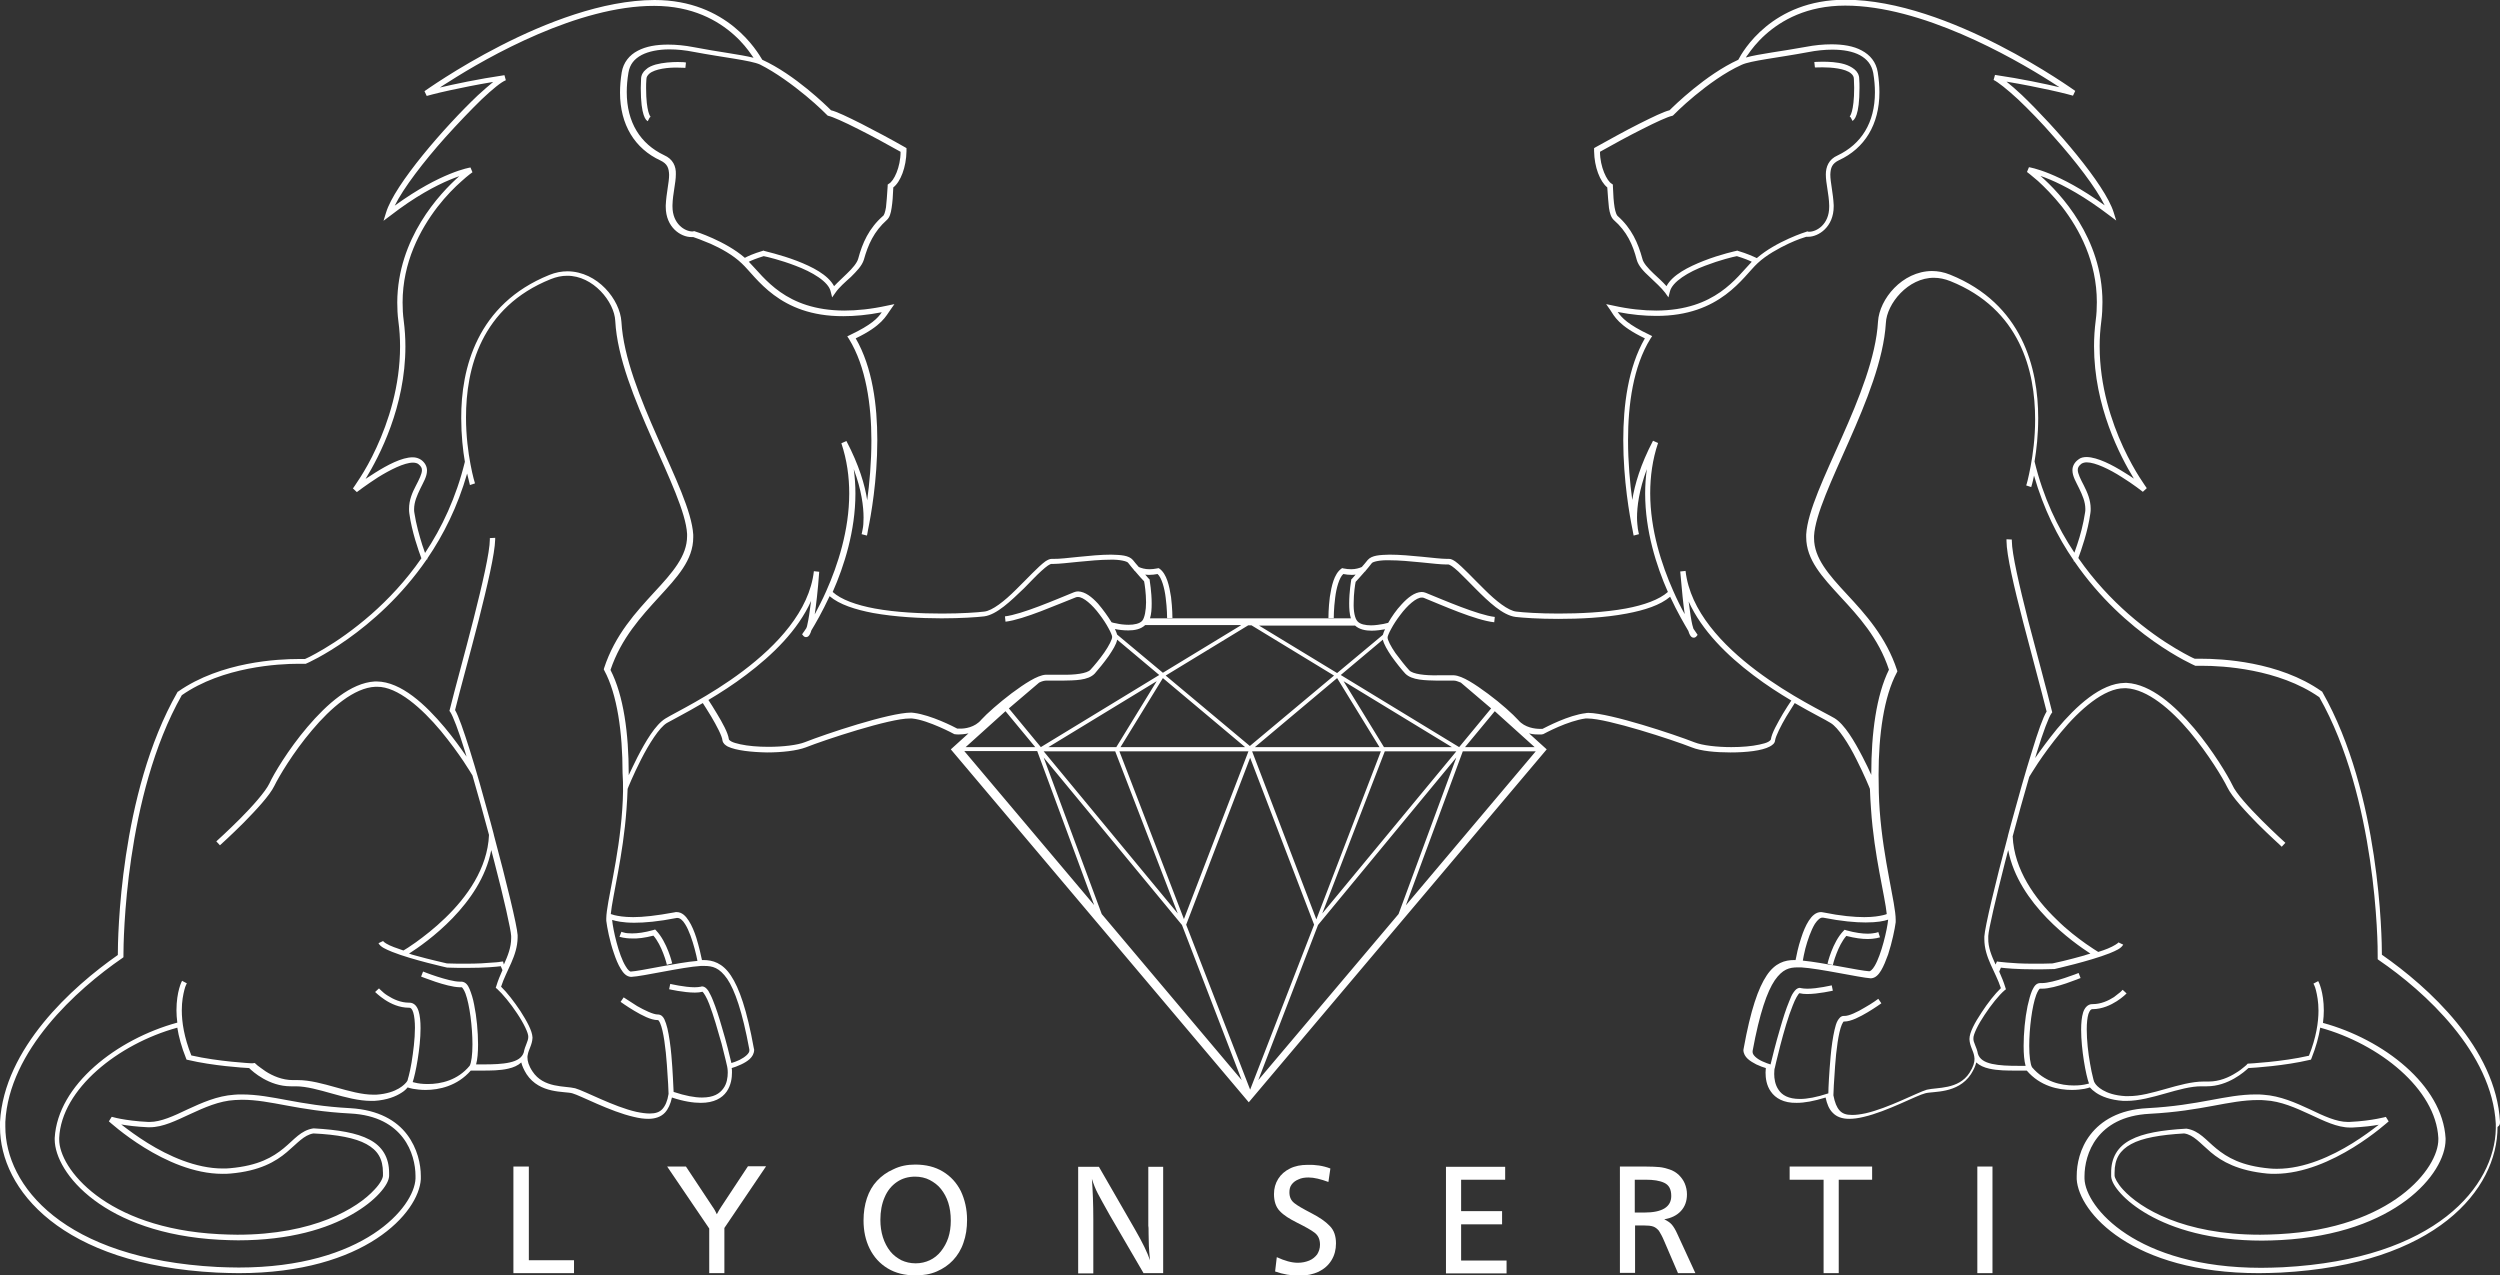 <?xml version="1.0" encoding="utf-8"?>
<!-- Generator: Adobe Illustrator 23.0.6, SVG Export Plug-In . SVG Version: 6.00 Build 0)  -->
<svg version="1.1" id="Calque_1" xmlns="http://www.w3.org/2000/svg" xmlns:xlink="http://www.w3.org/1999/xlink" x="0px" y="0px"
	 viewBox="0 0 891.1 454.5" style="enable-background:new 0 0 891.1 454.5;" xml:space="preserve">
<rect x="0" y="0" width="891.1" height="454.5" fill="#333333" stroke="none"/>
<style type="text/css">
	.st0{fill:#FFFFFF;}
</style>
<g>
	<path class="st0" d="M188.5,415.8v33.4h16.1v4.6H183v-38H188.5z"/>
	<path class="st0" d="M273,415.8l-14.8,21.9v16.1h-5.4v-15.9l-15-22.1h6.7l9.4,14.2c0.8,1.1,1.3,2.1,1.6,2.8c0.5-1,1.1-1.9,1.6-2.7
		l9.5-14.4H273z"/>
	<path class="st0" d="M326.2,415.1c3.8,0,7.1,0.8,9.9,2.5s4.9,4,6.4,7c1.4,3,2.2,6.4,2.2,10.2c0,3-0.4,5.7-1.3,8.2
		c-0.8,2.4-2.1,4.5-3.7,6.2c-1.6,1.7-3.5,3-5.8,4s-4.8,1.4-7.6,1.4c-3.8,0-7.1-0.8-9.9-2.5c-2.8-1.7-4.9-4-6.4-7
		c-1.5-3-2.2-6.4-2.2-10.1c0-2.8,0.4-5.5,1.2-7.9s2-4.5,3.6-6.2s3.5-3.1,5.8-4.1C320.8,415.6,323.4,415.1,326.2,415.1z M326.2,419.4
		c-2.4,0-4.6,0.6-6.5,1.9c-1.9,1.3-3.4,3.1-4.4,5.5c-1,2.3-1.5,5-1.5,8c0,2.2,0.3,4.3,0.9,6.2s1.5,3.6,2.6,5s2.5,2.4,4,3.2
		c1.5,0.7,3.2,1.1,5.1,1.1c1.8,0,3.5-0.4,5-1.1c1.5-0.7,2.9-1.8,4-3.2c1.1-1.4,2-3,2.6-4.8c0.6-1.8,0.9-3.9,0.9-6.1
		c0-2.4-0.3-4.5-0.9-6.4s-1.5-3.5-2.6-4.9c-1.1-1.4-2.5-2.4-4-3.2S328,419.4,326.2,419.4z"/>
	<path class="st0" d="M414.6,415.8v38h-7l-12-20.6c-2.1-3.7-3.5-6.3-4.3-7.8c-0.8-1.5-1.5-3.3-2.1-5.2c0.3,4.2,0.5,9,0.5,14.4v19.3
		h-5.4v-38h7.4l12.9,22.4c2.6,4.5,4.4,8.2,5.3,10.9c-0.2-2.5-0.4-4.2-0.4-5.1c0-1.5-0.1-3-0.1-4.4c0-1.4,0-2.4-0.1-2.7
		c0-0.4,0-1.3,0-2.8v-18.3H414.6z"/>
	<path class="st0" d="M474.2,416.5l-0.7,4.8c-2.7-1-5.1-1.6-7.1-1.6c-1.4,0-2.6,0.2-3.6,0.7c-1,0.4-1.8,1-2.4,1.8
		c-0.6,0.8-0.8,1.7-0.8,2.8c0,1.7,0.6,2.9,1.7,3.8s3.2,2.1,6.1,3.6c2.9,1.5,5.1,3,6.6,4.6c1.5,1.5,2.2,3.6,2.2,6.2
		c0,2.2-0.5,4.2-1.6,6c-1.1,1.8-2.6,3.1-4.6,4.1c-2,0.9-4.2,1.4-6.8,1.4c-3,0-5.9-0.5-8.7-1.5l0.6-5.1c2.8,1.3,5.3,2,7.5,2
		c1.5,0,2.9-0.3,4.1-0.8c1.2-0.5,2.1-1.3,2.8-2.2c0.6-1,1-2.1,1-3.4c0-1.9-0.6-3.3-1.9-4.3c-1.3-1-3.3-2.1-6.1-3.5s-4.9-2.7-6.3-4.2
		c-1.4-1.4-2.1-3.5-2.1-6.1c0-2,0.5-3.8,1.5-5.4s2.4-2.8,4.2-3.7s3.9-1.3,6.2-1.3C468.8,415.1,471.6,415.5,474.2,416.5z"/>
	<path class="st0" d="M536.5,415.8v4.7h-15.7v11.2h14.6v4.7h-14.6v12.9h16.2v4.6h-21.6v-38H536.5z"/>
	<path class="st0" d="M577.3,415.8h9.1c2.3,0,4,0.1,5.1,0.2c1.1,0.1,2.3,0.4,3.5,0.8c1.3,0.4,2.4,1.1,3.3,1.9
		c0.9,0.9,1.7,1.9,2.2,3.1s0.8,2.5,0.8,3.9c0,2.4-0.7,4.4-2.2,6c-1.4,1.5-3.4,2.5-5.9,2.9c1.2,0.6,2.1,1.2,2.7,1.9
		c0.6,0.7,1.3,1.8,2,3.4l6.4,13.9h-6.2l-4.9-11.4c-0.7-1.7-1.4-2.9-1.9-3.7c-0.6-0.7-1.2-1.2-2-1.5c-0.8-0.3-2-0.4-3.4-0.4h-3.1
		v16.9h-5.4V415.8z M582.7,420.5v11.7h3.4c6.4,0,9.6-2,9.6-5.9c0-2.4-0.8-3.9-2.5-4.7c-1.7-0.8-3.9-1.1-6.5-1.1H582.7z"/>
	<path class="st0" d="M667.3,415.8v4.7h-11.9v33.3H650v-33.3h-12.1v-4.7H667.3z"/>
	<path class="st0" d="M710.2,415.8v38h-5.4v-38H710.2z"/>
</g>
<path class="st0" d="M224.1,281.2L224.1,281.2L224.1,281.2L224.1,281.2z M758.7,342.3L758.7,342.3
	C758.7,342.3,758.7,342.3,758.7,342.3L758.7,342.3z M241.6,22.1c-2.2,0-5.3,0.2-7.9,0.9c-1.3,0.4-2.6,0.9-3.5,1.8
	c-1,0.8-1.7,2-1.7,3.4c0,1.1-0.1,2.2-0.1,3.2c0,10.1,1.9,11.5,2.5,11.8l0.6-1.2l0.4-0.4c0,0,0,0,0,0c-0.1-0.1-0.4-0.4-0.8-1.8
	c-0.4-1.5-0.8-4-0.8-8.4c0-0.9,0-2,0.1-3.1c0-0.9,0.4-1.4,1-2c2-1.8,7.1-2.3,10.2-2.2c1.6,0,2.7,0.1,2.7,0.1l0.2-1.9h0
	C244.4,22.2,243.2,22.1,241.6,22.1z M232.9,333.5c1.5,1.7,2.7,4.2,3.5,6.3c0.9,2.3,1.3,4.1,1.3,4.1l1.9-0.5c0-0.1-1.8-7.6-5.7-11.7
	l-0.4-0.4l-0.6,0.2c-3.2,0.9-5.7,1.2-7.6,1.2c-1.3,0-2.3-0.1-2.9-0.3c-0.3-0.1-0.5-0.1-0.7-0.2c-0.1,0-0.2-0.1-0.2-0.1l-0.7,1.8
	c0.1,0,1.6,0.6,4.5,0.6C227.3,334.6,229.8,334.3,232.9,333.5z M649.6,24c3.1,0,8.2,0.4,10.2,2.2c0.7,0.6,1,1.2,1,2
	c0,1.1,0.1,2.1,0.1,3.1c0,4.3-0.4,6.9-0.8,8.4c-0.4,1.4-0.7,1.7-0.8,1.8c0,0,0,0,0,0l0.4,0.4l0.6,1.2c0.6-0.4,2.5-1.7,2.5-11.8
	c0-1,0-2-0.1-3.2c0-1.4-0.7-2.6-1.7-3.4c-1-0.8-2.2-1.4-3.5-1.8c-2.7-0.8-5.7-0.9-7.9-0.9c-1.7,0-2.8,0.1-2.9,0.1h0l0.2,1.9
	C646.9,24.1,648,24,649.6,24z M667,281.2L667,281.2L667,281.2L667,281.2z M669.5,332.2c0,0,0,0-0.2,0.1c-0.1,0-0.4,0.1-0.7,0.2
	c-0.6,0.1-1.6,0.3-2.9,0.3c-1.8,0-4.4-0.3-7.6-1.2l-0.6-0.2l-0.4,0.4c-3.9,4-5.7,11.6-5.7,11.7l1.9,0.5c0,0,0.4-1.8,1.3-4.1
	c0.8-2.1,2-4.6,3.5-6.3c3.1,0.8,5.6,1.1,7.5,1.1c2.9,0,4.4-0.6,4.5-0.6L669.5,332.2z M132.4,342.3
	C132.4,342.3,132.4,342.3,132.4,342.3L132.4,342.3L132.4,342.3z M891.1,399.9c-1.4-26.3-25.6-48.1-42.1-59.6
	c0-5.7-0.6-57.4-21.2-93.6l-0.1-0.2l-0.2-0.1c-15.2-10.7-35.8-11.6-42.9-11.6c-1.1,0-1.9,0-2.3,0c-0.3-0.1-0.9-0.4-1.7-0.8
	c-1.2-0.6-3-1.6-5.2-2.9c-4.4-2.6-10.4-6.7-16.8-12.3c-5.9-5.2-12.2-11.8-17.8-19.9c1-2.7,3.4-9.4,4.3-16c0.1-0.5,0.1-1.1,0.1-1.6
	c0-3.1-1.2-5.8-2.4-8.2c-1.2-2.3-2.2-4.3-2.2-5.6c0-0.8,0.3-1.4,1.3-2.2c0.5-0.3,1.1-0.5,1.9-0.5c3,0,8.2,2.5,12.4,5.2
	c4.2,2.6,7.6,5.3,7.6,5.3l1.4-1.3c0,0-1-1.4-2.6-3.9c-1.6-2.5-3.7-6.2-5.8-10.7c-4.2-9.1-8.4-21.8-8.4-36c0-2.9,0.2-5.9,0.6-9
	c0.3-2.3,0.4-4.6,0.4-6.7c0-22.8-15-38.8-22.1-45c1,0.3,2.1,0.8,3.4,1.3c5,2.1,12.3,6,21.2,12.8l2.4,1.8l-0.9-2.9
	c-3.1-10-20.9-30.5-32.7-41.8c-2-1.9-3.9-3.5-5.5-4.8c6,1,11.4,2.1,15.5,3c5.1,1.1,8.2,2,8.2,2l0.8-1.7c-0.1,0-44.8-32.5-82-32.5
	c-26.1,0-36.6,18.5-38.1,21.4c-11.6,5.3-22.9,16.4-24.5,18c-2.1,0.5-6,2.4-10.8,4.8c-5,2.5-10.7,5.7-15.6,8.4l-0.5,0.3l0,0.6
	c0,0.2,0,0.3,0,0.5c0.1,5.7,2.1,10.8,4.7,12.9c0.2,3,0.4,5.5,0.6,7.3c0.3,1.9,0.7,3.3,1.7,4.3c4.7,4.1,6.8,8.8,8.2,14.2
	c0.6,2.2,2.5,4.2,4.6,6.1c2,1.9,4.2,3.9,5.5,5.6l1.2,1.7l0.5-2c0.8-3.6,6.7-7.1,12.6-9.3c5.2-2,10.1-3.2,11.3-3.4
	c2.6,0.8,4.3,1.5,5.3,2c-5.5,5.7-13,17.3-34,17.4c-4.5,0-9.7-0.5-15.5-1.8l-2.4-0.5l1.4,2c1.5,2.3,3,5.7,12.4,10.2
	c-6,10.4-7.7,23.9-7.7,36.3c0,14.3,2.3,27.1,3.3,31.9c0.2,1.3,0.4,2,0.4,2.1l1.9-0.5c0,0-0.2-0.7-0.4-1.9c-0.1-1-0.3-2.3-0.3-4
	c0-3.9,0.7-9.7,3.5-17.3c-0.4,2.9-0.6,5.8-0.6,8.7c0,13.3,4,25.8,8.1,35.1c-3,2.7-8.5,4.7-15,5.9c-7.6,1.4-16.5,1.8-24,1.8
	c-6.9,0-12.6-0.4-15-0.7c-2.9-0.3-7.3-3.8-11.3-7.8c-4.1-4-7.9-8.2-10.5-10.1c-0.8-0.5-1.4-0.9-2.3-0.9c-0.1,0-0.2,0-0.3,0
	c-0.1,0-0.3,0-0.6,0c-3.2,0-13.1-1.5-20.2-1.5c-3.5,0.1-6.3,0.2-7.8,1.9c-0.7,0.9-1.4,1.7-2.1,2.5c-0.9,0.4-2.2,0.8-3.8,0.8
	c-0.9,0-1.8-0.1-2.8-0.3l-0.4-0.1l-0.3,0.2c-2.6,1.9-3.5,6.2-4.1,10.1c-0.5,3.9-0.5,7.4-0.5,7.5h1.9c0,0,0-3.4,0.5-7.2
	c0.4-3.5,1.5-7.3,2.9-8.5c1,0.2,2,0.3,2.9,0.3c0.5,0,1,0,1.5-0.1c-0.9,1-1.4,1.6-1.4,1.6l-0.2,0.2l0,0.3c0,0-0.7,4-0.7,8.2
	c0,1.8,0.1,3.7,0.6,5.3h-35.8h-35.8c0.5-1.6,0.6-3.4,0.6-5.3c0-4.1-0.7-8.1-0.7-8.2l0-0.3l-0.2-0.2c0,0-0.6-0.6-1.4-1.6
	c0.5,0.1,1,0.1,1.5,0.1c0.9,0,1.8-0.1,2.9-0.3c1.4,1.2,2.5,5,2.9,8.5c0.5,3.8,0.5,7.2,0.5,7.2h1.9c0,0,0-3.5-0.5-7.5
	c-0.6-3.9-1.5-8.2-4.1-10.1l-0.4-0.2l-0.4,0.1c-1,0.2-2,0.3-2.8,0.3c-1.6,0-2.9-0.4-3.8-0.8c-0.7-0.8-1.4-1.6-2.1-2.5
	c-1.5-1.7-4.3-1.8-7.8-1.9c-7,0-17,1.6-20.2,1.5c-0.3,0-0.5,0-0.6,0c-0.1,0-0.2,0-0.3,0c-0.8,0-1.5,0.4-2.3,0.9
	c-2.6,1.9-6.4,6.1-10.5,10.1c-4,4-8.4,7.5-11.3,7.8c-2.4,0.3-8.1,0.7-15,0.7c-7.5,0-16.4-0.4-24-1.8c-6.5-1.2-12.1-3.2-15-5.9
	c4.1-9.3,8.1-21.8,8.1-35.1c0-2.9-0.2-5.8-0.6-8.7c2.8,7.5,3.5,13.4,3.5,17.3c0,1.7-0.1,3.1-0.3,4c-0.2,1.2-0.4,1.9-0.4,1.9l1.9,0.5
	c0,0,0.2-0.7,0.4-2.1c1-4.8,3.3-17.6,3.3-31.9c0-12.4-1.7-25.9-7.7-36.3c9.4-4.5,10.8-8,12.4-10.2l1.4-2l-2.4,0.5
	c-5.9,1.3-11,1.8-15.5,1.8c-21-0.1-28.4-11.7-34-17.4c1-0.5,2.7-1.2,5.3-2c1.1,0.2,6.1,1.4,11.3,3.4c5.9,2.2,11.9,5.7,12.6,9.3
	l0.5,2l1.2-1.7c1.2-1.8,3.4-3.7,5.5-5.6c2-2,3.9-3.9,4.6-6.1c1.5-5.4,3.6-10.1,8.2-14.2c1-0.9,1.4-2.3,1.7-4.3
	c0.3-1.9,0.5-4.3,0.6-7.3c2.6-2,4.6-7.2,4.7-12.9c0-0.2,0-0.3,0-0.5l0-0.6l-0.5-0.3c-4.9-2.8-10.7-5.9-15.6-8.4
	c-4.8-2.4-8.7-4.3-10.8-4.8c-1.6-1.6-12.9-12.7-24.5-18C270,18.5,259.4,0,233.3,0c-37.1,0.1-81.9,32.5-82,32.5l0.8,1.7
	c0,0,3.1-0.9,8.2-2c4.1-0.9,9.5-2,15.5-3c-1.6,1.3-3.4,2.9-5.5,4.8c-11.8,11.2-29.7,31.8-32.7,41.8l-0.9,2.9l2.4-1.8
	c8.9-6.9,16.2-10.7,21.2-12.8c1.3-0.5,2.4-1,3.4-1.3c-7,6.2-22,22.2-22.1,45c0,2.2,0.1,4.4,0.4,6.7c0.4,3,0.6,6,0.6,9
	c0,14.2-4.2,26.9-8.4,36c-2.1,4.6-4.2,8.2-5.8,10.7c-1.6,2.5-2.6,3.9-2.6,3.9l1.4,1.3c0,0,3.4-2.6,7.6-5.3c4.2-2.6,9.3-5.2,12.4-5.2
	c0.8,0,1.5,0.2,1.9,0.5c1,0.8,1.3,1.4,1.3,2.2c0,1.3-1,3.3-2.2,5.6c-1.2,2.3-2.4,5-2.4,8.2c0,0.5,0,1,0.1,1.6
	c0.9,6.6,3.3,13.3,4.3,16c-5.6,8.1-11.9,14.7-17.8,19.9c-6.4,5.6-12.4,9.7-16.8,12.3c-2.2,1.3-4,2.3-5.2,2.9
	c-0.9,0.4-1.4,0.7-1.7,0.8c-0.4,0-1.2,0-2.3,0c-7.1,0-27.6,0.9-42.9,11.6l-0.2,0.1l-0.1,0.2c-20.6,36.1-21.2,87.9-21.2,93.6
	C25.7,351.8,1.5,373.6,0,399.9c0,0.6,0,1.2,0,1.8c0,22.3,21.9,49.1,77.3,51.9c2.7,0.1,5.3,0.2,7.8,0.2c45.1,0,64.2-21.6,64.9-33.5
	c0-0.4,0-0.7,0-1.1c0-4.2-1.2-9.9-4.9-14.8c-3.7-4.9-10.1-8.8-20.2-9.4c-18.9-1-27.7-4.9-38.8-4.9c-0.9,0-1.7,0-2.6,0.1
	c-6.1,0.4-11.6,2.9-16.6,5.2c-5,2.4-9.6,4.5-13.5,4.5c-0.2,0-0.4,0-0.6,0c-4.3-0.2-7.6-0.7-9.8-1.1c-2.2-0.4-3.2-0.8-3.2-0.7l-1,1.6
	c0.1,0,20.1,18.7,40.5,18.7c0.9,0,1.9,0,2.8-0.1c10.5-0.9,16.2-4.3,20.1-7.6c3.9-3.3,6.1-6.1,9.5-6.7c8.5,0.4,14.9,1.6,18.9,3.8
	c4,2.2,5.9,5.2,5.9,10.2c0,0.3,0,0.7,0,1c0,0.9-0.9,2.8-3,5c-6.1,6.7-21.7,16.1-48.9,16.1c-2.1,0-4.3-0.1-6.6-0.2
	c-40.4-2.1-57-23.5-56.9-33.8c0-0.2,0-0.3,0-0.5c0.8-17.4,21-33.5,42.1-39.3c0.5,3.2,1.5,6.9,3.1,10.9l0.2,0.5l0.5,0.1
	c8.9,2.1,19.7,2.8,21.8,2.9c1.3,1.3,7.1,6.5,14.8,6.5c0.3,0,0.6,0,0.9,0c0.3,0,0.6,0,0.9,0c7.7,0,18,5.2,26.9,5.2c0.4,0,0.8,0,1.1,0
	c4.6-0.3,7.7-1.6,9.7-2.9c1-0.6,1.7-1.3,2.1-1.8c0,0,0.1-0.1,0.1-0.1c0.5,0.2,1.1,0.3,1.9,0.5c1.2,0.2,2.8,0.4,4.5,0.4
	c4.8,0,11.3-1.4,16.1-6.9c0.6,0,1.2,0,1.8,0c0.6,0,1.2,0,1.9,0c3.3,0,6.8,0,9.7-0.7c1.8-0.4,3.4-1.1,4.6-2.2
	c0.3,1.2,0.9,2.6,1.9,4.2c4.7,7.1,13.6,6,16.3,6.8c2.9,0.8,13.5,6.5,21.9,8.4c2,0.5,3.7,0.7,5.2,0.7c0,0,0,0,0,0
	c2.4,0,4.5-0.7,5.9-2.2c1.2-1.3,2-3.1,2.5-5.4c4.2,1.4,7.6,1.9,10.3,1.9c4.7,0,7.6-1.7,9.2-4c1.6-2.3,1.9-5,1.9-6.8
	c0-0.7,0-1.2-0.1-1.6c0.8-0.2,2.1-0.7,3.4-1.3c2.1-1,4.5-2.5,4.6-5.1c0-0.2,0-0.4-0.1-0.6c-2.5-13.8-5.2-21.5-8.2-26
	c-3-4.5-6.5-5.5-9.8-5.5c-0.2,0-0.3,0-0.5,0c-0.3-1.5-1-4.6-2-7.9c-0.7-2.2-1.6-4.4-2.7-6.1c-1.1-1.7-2.4-3.1-4.4-3.1
	c-0.2,0-0.4,0-0.7,0.1c-6.5,1.2-11.2,1.7-14.7,1.7c-3.3,0-5.4-0.4-6.7-0.7c-0.6-0.2-1-0.3-1.3-0.4c0.6-6.3,4.4-20.8,5.6-37.3
	c0.2-2.4,0.3-4.9,0.4-7.3l0,0c0-0.1,2-5,4.8-10.5c2.8-5.5,6.5-11.4,9.2-13c1.7-1,6.7-3.5,12.8-7.1c0.7,1.1,1.8,2.8,3,4.8
	c1.9,3.2,3.9,7,4,8.5c0.2,1.1,1,1.7,1.9,2.2c2.9,1.4,8.4,2,14,2.1c5.3,0,10.6-0.6,13.8-1.8c6.8-2.7,30.1-10.4,37.1-10.3
	c0.3,0,0.6,0,0.8,0c3,0.3,6.7,1.7,9.7,3c3,1.3,5.2,2.5,5.2,2.5l0.2,0.1l0.2,0c0,0,0.5,0.1,1.2,0.1c0.9,0,2.2-0.1,3.6-0.4l-6.3,5.7
	l106.2,125.8l106.2-125.8l-6.3-5.7c1.4,0.4,2.8,0.4,3.6,0.4c0.7,0,1.2,0,1.2-0.1l0.2,0l0.2-0.1c0,0,2.2-1.2,5.2-2.5
	c3-1.3,6.7-2.6,9.7-3c0.2,0,0.5,0,0.8,0c7,0,30.3,7.6,37.1,10.3c3.2,1.3,8.5,1.8,13.8,1.8c5.7,0,11.2-0.6,14-2.1
	c0.9-0.5,1.8-1.1,1.9-2.2c0.2-1.5,2.1-5.3,4-8.5c1.2-1.9,2.3-3.7,3-4.8c6.2,3.6,11.1,6,12.8,7.1c2.7,1.6,6.5,7.5,9.2,13
	c2.8,5.5,4.8,10.4,4.8,10.5l0,0c0.1,2.4,0.2,4.9,0.4,7.3c1.1,16.5,5,31,5.6,37.3c-0.3,0.1-0.7,0.3-1.3,0.4c-1.3,0.3-3.4,0.7-6.7,0.7
	c-3.5,0-8.3-0.4-14.7-1.7c-0.2,0-0.4-0.1-0.7-0.1c-1.9,0-3.3,1.4-4.4,3.1c-1.1,1.7-2,3.9-2.7,6.1c-1.1,3.2-1.7,6.4-2,7.9
	c-0.2,0-0.3,0-0.5,0c-3.3,0-6.8,1-9.8,5.5c-3,4.5-5.7,12.2-8.2,26c0,0.2-0.1,0.4-0.1,0.6c0.1,2.6,2.5,4,4.6,5.1
	c1.3,0.6,2.6,1.1,3.4,1.3c0,0.4-0.1,1-0.1,1.6c0,1.9,0.3,4.6,1.9,6.8c1.6,2.3,4.5,4.1,9.2,4c2.8,0,6.1-0.6,10.3-1.9
	c0.5,2.3,1.2,4.1,2.5,5.4c1.4,1.5,3.4,2.2,5.9,2.2c0,0,0,0,0,0c1.5,0,3.2-0.2,5.2-0.7c8.3-1.9,18.9-7.7,21.9-8.4
	c2.7-0.8,11.6,0.3,16.3-6.8c1-1.6,1.6-2.9,1.9-4.2c1.2,1.1,2.8,1.8,4.6,2.2c3,0.7,6.4,0.7,9.7,0.7c0.6,0,1.3,0,1.9,0
	c0.6,0,1.2,0,1.8,0c4.8,5.6,11.3,6.9,16.1,6.9c1.8,0,3.3-0.2,4.5-0.4c0.8-0.2,1.4-0.3,1.9-0.5c0,0,0.1,0.1,0.1,0.1
	c0.4,0.5,1.1,1.1,2.1,1.8c1.9,1.3,5.1,2.6,9.7,2.9c0.4,0,0.7,0,1.1,0c8.9,0,19.1-5.3,26.9-5.2c0.3,0,0.6,0,0.9,0c0.3,0,0.6,0,0.9,0
	c7.6,0,13.4-5.2,14.8-6.5c2.1-0.1,12.9-0.8,21.8-2.9l0.5-0.1l0.2-0.5c1.6-4,2.6-7.7,3.1-10.9c21.1,5.8,41.2,21.9,42.1,39.3
	c0,0.2,0,0.3,0,0.5c0.1,10.3-16.5,31.7-56.9,33.8c-2.3,0.1-4.4,0.2-6.6,0.2c-27.3,0-42.8-9.4-48.9-16.1c-2-2.2-3-4.2-3-5
	c0-0.4,0-0.7,0-1c0-5,1.9-8,5.9-10.2c4-2.2,10.4-3.3,18.9-3.8c3.4,0.5,5.6,3.4,9.5,6.7c3.9,3.3,9.7,6.6,20.1,7.6
	c0.9,0.1,1.9,0.1,2.8,0.1c20.4-0.1,40.4-18.7,40.5-18.7l-1-1.6c0,0-1,0.3-3.2,0.7c-2.2,0.4-5.4,0.9-9.8,1.1c-0.2,0-0.4,0-0.6,0
	c-4,0-8.5-2.1-13.5-4.5c-5-2.3-10.5-4.8-16.6-5.2c-0.9-0.1-1.8-0.1-2.6-0.1c-11,0-19.9,3.9-38.8,4.9c-10,0.5-16.4,4.5-20.2,9.4
	c-3.8,4.9-4.9,10.6-4.9,14.8c0,0.4,0,0.7,0,1.1c0.7,11.9,19.8,33.5,64.9,33.5c2.5,0,5.1-0.1,7.8-0.2c55.4-2.9,77.3-29.6,77.3-51.9
	C891.1,401.1,891.1,400.5,891.1,399.9z M619.4,89.4l-0.2-0.1l-0.2,0.1c0,0-5.7,1.2-11.8,3.6c-5.3,2.1-11,4.9-13.2,9
	c-1.4-1.6-3.1-3.1-4.6-4.5c-2-1.9-3.7-3.8-4-5.3c-1.5-5.5-3.8-10.8-8.8-15.2c-0.3-0.2-0.8-1.3-1.1-3.1c-0.3-1.8-0.5-4.4-0.6-7.6
	l0-0.5l-0.4-0.3c-1.7-0.9-4.2-6-4.2-11.4c4.8-2.7,10.3-5.7,15.1-8.1c4.9-2.5,9.1-4.4,10.6-4.7l0.3-0.1l0.2-0.2c0,0,3-3.1,7.6-6.9
	c4.6-3.8,10.7-8.3,16.7-11c3.2-1.5,12.9-2.5,23.6-4.5c3-0.6,6-0.9,8.7-0.9c3.9,0,7.3,0.6,9.9,2c2.5,1.4,4.1,3.3,4.7,6.3
	c0.4,2.4,0.6,4.7,0.6,6.9c0,10.9-4.9,18.5-13.3,22.5c-3.2,1.4-4.2,4.1-4.2,6.8c0,3.2,1.1,6.9,1.2,11c0,0.1,0,0.3,0,0.5
	c0,6.3-4.5,8.9-7.1,8.9c-0.2,0-0.4,0-0.6-0.1l-0.2,0l-0.2,0.1c-0.1,0-10.8,3.4-17.7,9.4C624.9,91.4,622.8,90.4,619.4,89.4z
	 M482.9,222.9c1.6,1.5,3.9,1.9,6,1.9c1.8,0,3.5-0.3,4.8-0.5c-0.4,0.7-0.6,1.4-0.8,2l-16.3,13.6l-27.8-16.9H482.9z M491.7,266.3
	h-44.4l29.3-24.6L491.7,266.3z M478.9,242.8l38.6,23.5h-24.2L478.9,242.8z M492.2,267.8l-23,59.9l-22.9-59.9H492.2z M493.6,267.8
	h25.5l-47.8,57.8L493.6,267.8z M477.9,240.6l15-12.6c0.4,1.7,1.6,3.7,3,5.8c1.7,2.4,3.7,4.9,5,6.3c2.4,2.4,7.1,2.4,11.5,2.5
	c1.2,0,2.5,0,3.6,0c0.8,0,1.6,0,2.3,0c0.6,0,1.4,0.3,2.4,0.7l10.8,9.2l-11.4,13.8h0L477.9,240.6z M446.1,222.9l29.4,17.9l-30,25.1
	l-30-25.1l29.4-17.9H446.1z M414.5,241.7l29.3,24.6h-44.4L414.5,241.7z M397.9,266.3h-24.2l38.6-23.5L397.9,266.3z M371,266.3
	L371,266.3l-11.4-13.8l10.8-9.2c1-0.5,1.9-0.7,2.4-0.7c0.7,0,1.4,0,2.3,0c1.1,0,2.3,0,3.6,0c4.4-0.1,9.1,0,11.5-2.5
	c1.3-1.5,3.3-3.9,5-6.3c1.4-2.1,2.7-4.1,3-5.8l15,12.6L371,266.3z M397.5,267.8l22.3,57.8L372,267.8H397.5z M399,267.8h46L422,327.6
	L399,267.8z M442.3,222.9l-27.8,16.9l-16.3-13.6c-0.2-0.6-0.4-1.2-0.8-2c1.3,0.3,3,0.5,4.8,0.5c2.2,0,4.4-0.4,6-1.9H442.3z
	 M287.2,34.1c4.6,3.8,7.6,6.9,7.6,6.9l0.2,0.2l0.3,0.1c1.4,0.3,5.7,2.2,10.6,4.7c4.8,2.4,10.3,5.4,15.1,8.1c0,5.5-2.4,10.5-4.2,11.4
	l-0.4,0.3l0,0.5c-0.2,3.3-0.4,5.8-0.6,7.6c-0.3,1.8-0.7,2.9-1.1,3.1c-5,4.4-7.3,9.6-8.8,15.2c-0.4,1.5-2,3.4-4,5.3
	c-1.5,1.5-3.2,3-4.6,4.5c-2.2-4.1-7.8-6.9-13.2-9c-6-2.3-11.7-3.5-11.8-3.6l-0.2-0.1l-0.2,0.1c-3.4,1-5.5,2-6.4,2.5
	c-6.9-6-17.6-9.4-17.7-9.4l-0.2-0.1l-0.2,0c-0.2,0-0.4,0.1-0.6,0.1c-2.6,0-7.1-2.6-7.1-8.9c0-0.2,0-0.3,0-0.5
	c0.1-4.1,1.2-7.8,1.2-11c0.1-2.8-1-5.4-4.2-6.8c-8.4-4-13.3-11.6-13.3-22.5c0-2.2,0.2-4.5,0.6-6.9c0.5-3,2.1-4.9,4.7-6.3
	c2.5-1.3,6-2,9.9-2c2.8,0,5.7,0.3,8.7,0.9c10.6,2,20.3,3,23.6,4.5C276.5,25.8,282.6,30.3,287.2,34.1z M226.1,328.9
	c3.6,0,8.5-0.4,15.1-1.7c0.1,0,0.2,0,0.3,0c0.8,0,1.8,0.7,2.7,2.2c1.4,2.2,2.6,5.8,3.4,8.8c0.5,1.8,0.8,3.3,1,4.3
	c-7.2,0.6-20.2,3.6-23.7,3.8c0,0,0,0,0,0c-0.3,0.1-1.1-0.5-1.9-1.9c-2.5-4-4.5-13.1-4.8-16.4c0,0,0-0.1,0-0.1
	C219.5,328.3,221.9,328.9,226.1,328.9z M221.8,288.4c-1.2,17.8-5.6,33.1-5.7,38.9c0,0.3,0,0.6,0,0.9c0.3,2.4,1.2,7.2,2.7,11.5
	c0.7,2.1,1.5,4.1,2.5,5.7c0.9,1.5,2,2.7,3.6,2.8c0.1,0,0.1,0,0.1,0c4.2-0.2,18.2-3.5,24.8-3.9c0.4,0,0.8,0,1.2,0
	c3,0,5.4,0.6,8.2,4.6c2.7,4,5.4,11.6,7.9,25.2c0,0.1,0,0.2,0,0.3c0.1,1-1.5,2.4-3.5,3.4c-1.1,0.5-2.1,0.9-2.9,1.1
	c-0.5-2.2-1.8-7.5-3.4-12.8c-1-3.5-2.1-6.9-3.2-9.6c-0.5-1.3-1.1-2.4-1.6-3.3c-0.6-0.8-1.1-1.5-2.2-1.6c-0.2,0-0.3,0-0.5,0.1
	c-0.5,0.1-1.3,0.2-2.2,0.2c-1.8,0-4-0.3-5.7-0.6c-1.7-0.3-3-0.6-3-0.6l-0.4,1.9h0c0,0,5.2,1.2,9.2,1.2c1,0,1.9-0.1,2.7-0.3
	c0.4,0.3,1.5,2,2.4,4.4c1.5,3.9,3.1,9.5,4.4,14.1c1.2,4.6,2,8.2,2,8.2h0c0,0.1,0.2,0.9,0.2,2.1c0,1.7-0.3,4-1.6,5.7
	c-1.3,1.8-3.4,3.2-7.6,3.2c-2.6,0-5.9-0.6-10.1-2c-0.1-1.9-0.3-7.5-0.8-13.1c-0.3-3.4-0.8-6.9-1.4-9.5c-0.3-1.3-0.7-2.4-1.1-3.3
	c-0.4-0.8-1-1.6-2.2-1.7c-0.1,0-0.1,0-0.1,0c0,0-0.1,0-0.1,0c-1.5,0-4.7-1.5-7.3-3c-2.6-1.6-4.7-3.1-4.8-3.1l-1.1,1.6
	c0,0,2.2,1.6,4.9,3.2c2.7,1.6,5.9,3.3,8.3,3.3c0.1,0,0.2,0,0.2,0c0.1,0.1,0.4,0.4,0.7,1.1c1.2,2.7,2,9.2,2.4,14.8
	c0.4,5.2,0.6,9.7,0.6,10.4c-0.4,2.6-1.2,4.3-2.2,5.4c-1,1.1-2.4,1.6-4.5,1.6c-1.3,0-2.9-0.2-4.8-0.6c-8-1.8-18.3-7.4-21.8-8.4
	c-3.6-0.9-11.3,0-15.2-6c-1.4-2.1-1.8-3.7-1.8-5c0-0.3,0-0.6,0.1-0.9c0,0,0,0,0,0l0,0c0.3-1.9,1.6-3.6,1.7-6.1c0-0.1,0-0.1,0-0.1
	c-0.1-2.4-2-5.8-4.3-9.4c-2.2-3.3-4.8-6.7-6.9-8.7c1.9-5.9,5.8-10.9,5.9-17.5c0-0.3,0-0.6,0-0.9c-0.2-3.4-4-19-8.5-35.8
	c0,0,0-0.1,0-0.1l0,0c-0.4-1.5-0.8-3-1.2-4.5c-2.5-9.2-5.1-18.4-7.4-25.7c-2.2-6.9-3.9-11.9-5.2-14.1c1.8-7.3,5.3-19.9,8.4-32
	c3.1-12.3,5.8-23.8,5.9-28.8c0-0.2,0-0.4,0-0.6l-1.9,0.1c0,0.2,0,0.3,0,0.5c0,4.4-2.7,16.1-5.8,28.3c-3.1,12.2-6.7,25.1-8.5,32.4
	l-0.1,0.4l0.3,0.4c0.9,1.3,3,6.7,5.2,13.9c0.2,0.6,0.4,1.3,0.6,2c-2-2.9-4.7-6.7-7.8-10.4c-6.8-8.1-15.5-16.3-24.2-16.4
	c-0.2,0-0.5,0-0.7,0c-8.6,0.5-17.1,8.1-24,16.2c-6.9,8.1-12.1,16.9-13.6,20.2c-1.4,2.9-6.1,8.2-10.5,12.6c-4.4,4.4-8.4,8-8.4,8
	l1.3,1.4c0,0,4-3.6,8.5-8.1c4.4-4.5,9.2-9.6,10.9-13.1c1.5-3.1,6.6-11.8,13.4-19.8c6.7-8,15.1-15.2,22.6-15.5c0.2,0,0.4,0,0.6,0
	c7.3-0.1,16,7.7,22.7,15.7c3.3,4,6.2,8,8.2,11c1.8,2.7,2.9,4.6,3.1,4.9c1.9,6.6,4,14,5.9,21.2c-0.5,12-8,22.3-15.6,29.6
	c-3.8,3.7-7.6,6.6-10.5,8.7c-2.1,1.5-3.7,2.5-4.4,2.9c-1.2-0.4-2.3-0.8-3.4-1.2c-2.2-0.8-3.9-1.9-3.8-2.2l-1.7,0.8
	c0.8,1.4,2.5,2.1,4.9,3.1c7,2.8,19.6,5.6,19.6,5.6l0.1,0l0.1,0c2.5,0.1,4.7,0.1,6.7,0.1c6.7,0,10.6-0.4,12.2-0.6l0.6,1.4
	c-0.8,1.8-1.6,3.7-2.2,5.7l-0.2,0.6l0.5,0.4c1.9,1.7,4.8,5.2,7.1,8.7c2.3,3.4,4.1,7.1,4,8.4c0,0,0,0,0,0c0,1.6-1.2,3.2-1.6,5.5l0,0
	c-0.6,1.9-2.3,3-5,3.6c-2.6,0.6-6,0.7-9.3,0.7c-0.6,0-1.3,0-1.9,0c-0.3,0-0.6,0-0.8,0c0.5-1.8,0.7-4.3,0.7-7.1
	c0-4.5-0.5-9.9-1.4-14.2c-0.4-2.2-1-4-1.6-5.5c-0.6-1.4-1.3-2.5-2.8-2.7c-0.1,0-0.2,0-0.2,0c-0.2,0-0.3,0-0.6,0
	c-1.9,0-5.2-0.9-8-1.8c-2.8-0.9-5-1.8-5-1.8l-0.7,1.8c0.1,0,9,3.7,13.7,3.8c0.3,0,0.5,0,0.8,0c0,0,0,0,0,0c0.2,0.1,0.8,0.9,1.3,2.2
	c1.5,4,2.5,12,2.5,18.2c0,3.6-0.4,6.6-1,7.6c-4.3,5.2-10.3,6.5-14.9,6.5c-1.9,0-3.5-0.2-4.6-0.5c-0.3-0.1-0.6-0.1-0.8-0.2
	c0,0,0,0,0,0c1-2.9,2.8-12.1,2.8-19.2c0-2.4-0.2-4.5-0.7-6.1c-0.5-1.6-1.5-3-3.3-3c0,0,0,0-0.1,0c0,0-0.1,0-0.1,0
	c-2.8,0-5.5-1.2-7.5-2.5c-1-0.6-1.8-1.3-2.3-1.8c-0.6-0.5-0.8-0.8-0.8-0.8l-1.4,1.3h0c0.1,0,5.3,5.6,12,5.6c0.1,0,0.1,0,0.1,0h0.1
	l0,0c0.5,0,1,0.4,1.4,1.7c0.4,1.3,0.6,3.3,0.6,5.5c0,3.9-0.6,8.6-1.2,12.3c-0.3,1.9-0.7,3.6-1,4.8c-0.2,0.6-0.3,1.1-0.4,1.5
	c-0.1,0.2-0.1,0.3-0.2,0.4l0,0c0,0,0,0,0,0c-0.1,0.1-0.1,0.2-0.2,0.3c-0.5,0.6-3.2,4-10.8,4.5c-0.3,0-0.7,0-1,0
	c-8.2,0-18.4-5.2-26.9-5.2c-0.3,0-0.7,0-1,0c-0.3,0-0.5,0-0.8,0c-3.8,0-7.2-1.5-9.7-3.1c-1.2-0.8-2.2-1.6-2.9-2.1
	c-0.7-0.6-1-0.9-1-0.9L90,379l-0.4,0c0,0-11.8-0.6-21.4-2.8c-2.6-6.5-3.4-11.9-3.4-16.1c0-3.2,0.5-5.6,0.9-7.2
	c0.2-0.8,0.4-1.4,0.6-1.8c0.2-0.4,0.3-0.6,0.3-0.6l-1.7-0.9c-0.1,0.1-2,3.8-2,10.5c0,1.4,0.1,2.8,0.3,4.4
	c-21.6,5.9-42.6,22.2-43.7,41.1c0,0.2,0,0.4,0,0.6c0.1,12,17.7,33.5,58.7,35.7c2.3,0.1,4.5,0.2,6.7,0.2c18.5,0,31.8-4.2,40.5-9.2
	c4.4-2.5,7.6-5.1,9.8-7.5c2.2-2.4,3.4-4.5,3.5-6.2c0-0.4,0-0.8,0-1.1c0-5.5-2.4-9.5-7-11.9c-4.5-2.4-11.1-3.5-19.8-4l-0.1,0l-0.1,0
	c-4.5,0.7-6.8,4-10.6,7.1c-3.8,3.1-8.9,6.2-19.1,7.1c-0.9,0.1-1.7,0.1-2.6,0.1c-9.6,0-19.4-4.5-26.8-9.1c-3.7-2.3-6.8-4.6-9-6.3
	c-0.1-0.1-0.3-0.2-0.4-0.3c2.2,0.4,5.4,0.8,9.5,1c0.2,0,0.5,0,0.7,0c4.7,0,9.4-2.4,14.4-4.7c5-2.3,10.3-4.7,15.9-5
	c0.9,0,1.7-0.1,2.5-0.1c10.5,0,19.5,3.9,38.7,4.9c9.6,0.5,15.3,4.2,18.7,8.6c3.4,4.4,4.5,9.8,4.5,13.6c0,0.3,0,0.7,0,1
	c-0.4,10.2-18.5,31.7-63,31.7c-2.5,0-5.1-0.1-7.7-0.2c-54.9-2.9-75.5-29.1-75.5-50c0-0.6,0-1.1,0-1.7c1.3-25.4,25.4-47.2,41.7-58.4
	l0.4-0.3l0-0.5c0,0,0-0.1,0-0.3c0-4.6,0.5-56.8,20.8-92.6c14.6-10.2,34.7-11.2,41.6-11.2c1.6,0,2.4,0,2.4,0l0.2,0l0.2-0.1
	c0.1,0,24.8-10.8,42.9-37.1l0.3-0.1c0,0,0-0.1-0.1-0.2c5.8-8.5,10.8-18.5,14.2-30.3c0.6,2.6,1,4.1,1,4.1l1.8-0.6
	c0,0-0.8-2.5-1.6-6.8c-0.8-4.2-1.6-10.1-1.6-16.7c0-17.4,5.3-39.3,30.2-49.3c2-0.8,3.9-1.2,5.8-1.2c9.3-0.1,16.9,9.3,17.2,16.1
	c0.7,13.1,7,28.2,13.1,42c6.1,13.8,12.1,26.4,12.5,33.9c0,0.3,0,0.6,0,0.8c0,7.1-5.2,13-11.7,20c-6.4,7-14,15.1-17.9,27.1l-0.1,0.4
	l0.2,0.4c4.6,8.5,6.5,22.1,6.5,36.5C222.2,279.9,222.1,284.2,221.8,288.4z M234.5,363.6L234.5,363.6l0-0.1L234.5,363.6z
	 M179.3,342.7l-0.8,0.1c0,0-0.9,0.2-3,0.3c-2.1,0.2-5.2,0.4-9.6,0.4c-1.9,0-4.1,0-6.6-0.1c-0.7-0.2-5.9-1.3-11.2-2.8
	c-0.8-0.2-1.5-0.4-2.3-0.7c6.1-3.9,25.6-17.6,29.3-36.9c0.4,1.4,0.7,2.8,1.1,4.2c3.4,13,5.9,24.2,6,26.4c0,0.3,0,0.5,0,0.8
	c0,3.3-1.2,6.3-2.6,9.4L179.3,342.7z M237.2,256.1c-3.6,2.2-7.1,8.2-10,13.8c-1.2,2.3-2.2,4.6-3.1,6.4c0-0.2,0-0.3,0-0.5
	c0-14.3-1.8-27.9-6.5-37c3.8-11.3,11-19.1,17.3-26c6.4-7,12.2-13.1,12.2-21.3c0-0.3,0-0.6,0-0.9c-0.5-8.3-6.6-20.8-12.7-34.6
	c-6.1-13.8-12.2-28.7-12.9-41.3c-0.5-7.9-8.5-17.9-19.2-18c-2.1,0-4.3,0.4-6.5,1.3c-25.8,10.4-31.5,33.4-31.4,51.1
	c0,6,0.6,11.4,1.3,15.5c-3.1,12.7-8.2,23.5-14.2,32.5c-0.3-0.8-0.6-1.8-1-2.9c-1-3.2-2.2-7.4-2.8-11.4c-0.1-0.4-0.1-0.9-0.1-1.3
	c0-2.6,1.1-5,2.2-7.3c1.1-2.3,2.4-4.3,2.4-6.5c0-1.4-0.7-2.8-2.1-3.8c-0.9-0.6-1.9-0.9-3-0.9c-3.9,0-9.1,2.8-13.4,5.5
	c-1.2,0.8-2.3,1.5-3.4,2.2c4.9-8,14.2-25.8,14.2-47.2c0-3-0.2-6.1-0.6-9.2c-0.3-2.2-0.4-4.4-0.4-6.5c0-14.3,6.2-25.9,12.4-34
	c3.1-4,6.2-7.1,8.6-9.2c2.3-2.1,3.9-3.2,3.9-3.2l-0.7-1.7c-0.1,0-10.5,1.6-27,13.6c3.1-6.3,10.4-15.8,18-24.3
	c4.5-5,9.1-9.8,12.9-13.5c3.9-3.7,7.1-6.3,8.7-6.9l-0.5-1.8c-9.5,1.4-17.9,3.2-23,4.4c0.9-0.6,1.9-1.3,3.1-2
	c14.2-9.1,46.3-27.2,73.3-27.1c13.6,0,22.7,5.2,28.5,10.4c2.9,2.6,4.9,5.2,6.2,7.1c0.3,0.4,0.5,0.7,0.7,1
	c-4.7-1.2-12.7-2.1-21.4-3.8c-3.1-0.6-6.2-0.9-9.1-0.9c-4.1,0-7.8,0.6-10.8,2.2c-2.9,1.5-5.1,4.1-5.7,7.7c-0.4,2.5-0.6,4.9-0.6,7.2
	c0,11.5,5.3,20,14.4,24.2c2.5,1.2,3,2.7,3.1,5.1c0,2.8-1,6.5-1.2,10.9c0,0.2,0,0.4,0,0.5c0,7.4,5.4,10.8,9.1,10.8c0.2,0,0.5,0,0.7,0
	c0.7,0.2,3.1,1.1,6.2,2.4c3.6,1.6,8,4,11.1,7c5.2,4.8,13.2,18.9,36.2,18.8c4.1,0,8.6-0.4,13.7-1.4c-1.4,2.1-3.7,4.5-11.3,8.1l-1,0.5
	l0.6,0.9c6.1,9.9,8,23.6,8,36.2c0,7.9-0.7,15.5-1.5,21.3c-0.8-5.4-2.9-12.5-7.4-21.1l-1.8,0.8c2,6,2.8,12,2.8,17.9
	c0,13.1-4.1,25.6-8.2,34.8c-1.4,3.2-2.9,6-4.1,8.3c0.5-3.4,1.1-8.2,1.6-15.2l-1.9-0.2c-1.6,14.2-13.2,26.5-25.3,35.6
	C252.9,248.2,240.4,254.1,237.2,256.1z M342,259.7c-0.4,0-0.7,0-0.8,0c-1.3-0.7-9.3-4.8-15.4-5.6c-0.3,0-0.6-0.1-1-0.1
	c-7.9,0-30.7,7.7-37.8,10.5c-2.7,1.1-8,1.7-13.1,1.7c-3.7,0-7.3-0.3-10-0.9c-1.3-0.3-2.5-0.6-3.2-1c-0.7-0.4-0.9-0.7-0.9-0.8
	c-0.3-2.3-2.3-5.9-4.3-9.2c-1.1-1.9-2.3-3.7-3-4.8c4.2-2.5,8.9-5.5,13.5-9c9.3-7,18.4-15.8,23.1-26.3c-0.5,4-0.9,6.6-1.3,8.3
	c-0.1,0.6-0.2,1-0.4,1.4c-0.7,1.1-1.1,1.6-1.1,1.6l-0.4,0.6l0.5,0.6c0.1,0.1,0.4,0.4,0.9,0.4c0.7,0,1.1-0.5,1.4-1.1
	c0.2-0.3,0.3-0.7,0.5-1.3c1.4-2.3,3.9-6.6,6.5-12.2c3.5,3,9.2,4.8,15.5,6c7.8,1.4,16.8,1.9,24.4,1.9c6.9,0,12.7-0.4,15.2-0.7
	c4.5-0.6,9.5-5.5,14.2-10c2.3-2.3,4.4-4.6,6.2-6.2c0.9-0.8,1.7-1.5,2.3-1.9c0.6-0.4,1.1-0.6,1.2-0.6v0c0.3,0,0.6,0,0.9,0
	c3.6,0,13.3-1.5,20.2-1.5c3.4-0.1,6,0.6,6.3,1.1c0.8,1,1.5,1.9,2.2,2.7l0,0.1c0,0,0.1,0.1,0.2,0.1c1.5,1.8,2.8,3.2,3.3,3.7
	c0.2,0.9,0.7,4.3,0.7,7.5c0,2.8-0.5,5.6-1.4,6.6c-0.9,1-2.8,1.4-4.8,1.4c-1.6,0-3.2-0.2-4.4-0.5c-0.8-0.1-1.4-0.3-1.7-0.4
	c-1.3-2.1-3-4.5-4.8-6.6c-2.2-2.4-4.6-4.3-7.1-4.4c-0.5,0-1,0.1-1.5,0.3c-6.4,2.6-18.6,7.9-24.6,8.6l0.2,1.9
	c6.6-0.8,18.6-6.2,25.1-8.7c0.2-0.1,0.5-0.1,0.7-0.1c1.9-0.1,5.2,2.8,7.7,6.2c1.3,1.7,2.4,3.4,3.2,4.9c0.8,1.4,1.3,2.7,1.3,3
	c0,0,0,0.1,0,0.1c0.1,0.8-1.2,3.3-2.8,5.6c-1.6,2.3-3.6,4.7-4.9,6.1c-1.2,1.4-5.8,1.9-10.1,1.8c-1.2,0-2.4,0-3.6,0
	c-0.8,0-1.6,0-2.3,0c-3,0.2-7.5,3.2-12.1,6.6c-4.5,3.4-8.9,7.3-10.8,9.4C347.5,259.3,343.8,259.8,342,259.7z M358.4,253.5l10.6,12.8
	h-24.8L358.4,253.5z M343.7,267.7l24.9,0h1.1l20.3,54.9L343.7,267.7z M392.7,325.8L372,270l49.3,59.7l21.3,55.3L392.7,325.8z
	 M422.8,329.6l22.8-59.5l22.8,59.5l-22.8,58.8L422.8,329.6z M448.5,385l21.3-55.3l49.3-59.7l-20.6,55.8L448.5,385z M501.1,322.7
	l20.3-54.9h1.1l24.9,0L501.1,322.7z M547,266.3h-24.8l10.6-12.8L547,266.3z M635.5,254.4c-1.9,3.3-4,6.9-4.3,9.2
	c0,0-0.2,0.4-0.9,0.8c-0.7,0.4-1.8,0.7-3.2,1c-2.7,0.6-6.3,0.9-10,0.9c-5.1,0-10.3-0.6-13.1-1.7c-7.1-2.8-30-10.4-37.8-10.5
	c-0.4,0-0.7,0-1,0.1c-6.1,0.7-14,4.9-15.4,5.6c-0.2,0-0.4,0-0.8,0c-1.8,0-5.5-0.4-7.8-3.1c-1.9-2.1-6.2-6-10.8-9.4
	c-4.6-3.4-9.1-6.4-12.1-6.6c-0.7,0-1.5,0-2.3,0c-1.1,0-2.3,0-3.6,0c-4.3,0.1-8.9-0.4-10.1-1.8c-1.3-1.4-3.2-3.8-4.9-6.1
	c-1.6-2.3-2.9-4.8-2.8-5.6c0,0,0-0.1,0-0.1c0-0.3,0.5-1.6,1.3-3c0.8-1.5,1.9-3.2,3.2-4.9c2.5-3.4,5.8-6.3,7.7-6.2
	c0.3,0,0.5,0,0.7,0.1c6.4,2.6,18.5,8,25.1,8.7l0.2-1.9c-6-0.7-18.2-6-24.6-8.6c-0.5-0.2-1-0.3-1.5-0.3c-2.5,0.1-4.9,2-7.1,4.4
	c-1.9,2-3.6,4.5-4.8,6.6c-0.3,0.1-0.9,0.2-1.7,0.4c-1.2,0.2-2.8,0.5-4.4,0.5c-2,0-3.9-0.4-4.8-1.4c-1-1-1.5-3.7-1.4-6.6
	c0-3.3,0.5-6.6,0.7-7.5c0.5-0.5,1.7-1.9,3.3-3.7c0.1,0,0.1-0.1,0.2-0.1l0-0.1c0.7-0.8,1.5-1.8,2.2-2.7c0.3-0.6,3-1.2,6.3-1.1
	c6.9,0,16.6,1.5,20.2,1.5c0.3,0,0.6,0,0.9,0v0c0.1,0,0.6,0.2,1.2,0.6c0.6,0.4,1.4,1.1,2.3,1.9c1.8,1.7,3.9,3.9,6.2,6.2
	c4.6,4.6,9.6,9.4,14.2,10c2.6,0.3,8.3,0.7,15.2,0.7c7.6,0,16.5-0.4,24.4-1.9c6.4-1.2,12-3,15.5-6c2.6,5.6,5.1,9.8,6.5,12.2
	c0.2,0.6,0.3,1,0.5,1.3c0.3,0.6,0.7,1.1,1.4,1.1c0.5,0,0.8-0.3,0.9-0.4l0.5-0.6l-0.4-0.6c0,0-0.4-0.6-1.1-1.6
	c-0.1-0.4-0.2-0.8-0.4-1.4c-0.4-1.7-0.8-4.3-1.3-8.3c4.7,10.4,13.8,19.3,23.1,26.3c4.6,3.5,9.3,6.5,13.5,9
	C637.8,250.8,636.6,252.5,635.5,254.4z M667,275.7c0,0.2,0,0.3,0,0.5c-0.8-1.8-1.9-4.1-3.1-6.4c-2.9-5.6-6.4-11.6-10-13.8
	c-3.2-1.9-15.7-7.8-27.8-16.9c-12.1-9.1-23.7-21.3-25.3-35.6l-1.9,0.2c0.6,7,1.1,11.8,1.6,15.2c-1.3-2.3-2.7-5.1-4.1-8.3
	c-4.1-9.2-8.2-21.7-8.2-34.8c0-5.9,0.8-12,2.8-17.9l-1.8-0.8c-4.5,8.6-6.5,15.6-7.4,21.1c-0.8-5.9-1.5-13.4-1.5-21.3
	c0-12.6,1.8-26.2,8-36.2l0.6-0.9l-1-0.5c-7.6-3.6-9.8-6-11.3-8.1c5.1,1,9.6,1.4,13.7,1.4c23,0.1,31-14,36.2-18.8
	c3.1-2.9,7.5-5.3,11.1-7c3-1.4,5.5-2.2,6.2-2.4c0.2,0,0.5,0,0.7,0c3.7,0,9.1-3.5,9.1-10.8c0-0.2,0-0.4,0-0.5
	c-0.2-4.3-1.2-8.1-1.2-10.9c0.1-2.4,0.6-3.9,3.1-5.1c9.1-4.2,14.4-12.7,14.4-24.2c0-2.3-0.2-4.7-0.6-7.2c-0.6-3.6-2.7-6.1-5.7-7.7
	c-2.9-1.6-6.7-2.2-10.8-2.2c-2.9,0-6,0.3-9.1,0.9c-8.7,1.6-16.7,2.5-21.4,3.8c0.2-0.3,0.4-0.7,0.7-1c1.3-1.9,3.3-4.5,6.2-7.1
	c5.8-5.2,14.9-10.4,28.5-10.4c27.1,0,59.1,18.1,73.3,27.1c1.1,0.7,2.2,1.4,3.1,2c-5.1-1.2-13.5-3-23-4.4l-0.5,1.8
	c1.5,0.7,4.8,3.3,8.7,6.9c3.9,3.7,8.5,8.4,12.9,13.5c7.6,8.5,14.9,18,18,24.3c-16.5-12-26.9-13.6-27-13.6l-0.7,1.7
	c0,0,1.5,1.1,3.9,3.2c2.3,2.1,5.4,5.2,8.6,9.2c6.2,8,12.4,19.6,12.4,34c0,2.1-0.1,4.3-0.4,6.5c-0.4,3.1-0.6,6.2-0.6,9.2
	c0,21.4,9.3,39.2,14.2,47.2c-1-0.7-2.1-1.4-3.4-2.2c-4.3-2.7-9.5-5.4-13.4-5.5c-1.1,0-2.2,0.2-3,0.9c-1.4,1-2.1,2.4-2.1,3.8
	c0,2.2,1.3,4.2,2.4,6.5c1.1,2.3,2.2,4.7,2.2,7.3c0,0.4,0,0.9-0.1,1.3c-0.6,4-1.7,8.2-2.8,11.4c-0.4,1.1-0.7,2.1-1,2.9
	c-6-9-11.1-19.7-14.2-32.5c0.7-4.2,1.3-9.5,1.3-15.5c0-17.7-5.6-40.7-31.4-51.1c-2.2-0.9-4.4-1.3-6.5-1.3c-10.6,0.1-18.7,10-19.2,18
	c-0.7,12.6-6.8,27.6-12.9,41.3c-6.1,13.8-12.2,26.3-12.7,34.6c0,0.3,0,0.6,0,0.9c0,8.2,5.8,14.3,12.2,21.3
	c6.4,6.9,13.6,14.7,17.3,26C668.8,247.8,667,261.4,667,275.7z M643.5,338.1c0.8-3,2-6.5,3.4-8.8c1-1.5,2-2.3,2.7-2.2
	c0.1,0,0.2,0,0.3,0c6.6,1.3,11.5,1.7,15.1,1.7c4.1,0,6.6-0.5,8-1c0,0,0,0.1,0,0.1c-0.3,3.3-2.4,12.4-4.8,16.4
	c-0.8,1.4-1.6,1.9-1.9,1.9c0,0,0,0,0,0c-3.5-0.2-16.5-3.1-23.7-3.8C642.7,341.5,643.1,339.9,643.5,338.1z M813.7,451.7
	c-2.7,0.1-5.2,0.2-7.7,0.2c-44.5,0-62.6-21.5-63-31.7c0-0.3,0-0.7,0-1c0-3.8,1.1-9.2,4.5-13.6c3.4-4.4,9.1-8.1,18.7-8.6
	c19.1-1,28.1-4.9,38.7-4.9c0.8,0,1.7,0,2.5,0.1c5.6,0.3,10.9,2.7,15.9,5c5,2.3,9.7,4.7,14.4,4.7c0.2,0,0.5,0,0.7,0
	c4.1-0.2,7.3-0.6,9.5-1c-0.1,0.1-0.3,0.2-0.4,0.3c-2.2,1.7-5.3,4-9,6.3c-7.4,4.6-17.2,9.1-26.8,9.1c-0.9,0-1.7,0-2.6-0.1
	c-10.2-0.9-15.3-4-19.1-7.1c-3.7-3-6.1-6.4-10.6-7.1l-0.1,0l-0.1,0c-8.7,0.5-15.3,1.6-19.8,4c-4.6,2.4-7,6.4-6.9,11.9
	c0,0.4,0,0.8,0,1.1c0.1,1.7,1.3,3.8,3.5,6.2c2.2,2.4,5.4,5,9.8,7.5c8.8,5,22.1,9.2,40.5,9.2c2.1,0,4.4-0.1,6.7-0.2
	c41-2.2,58.6-23.7,58.7-35.7c0-0.2,0-0.4,0-0.6c-1.1-18.9-22.1-35.2-43.7-41.1c0.2-1.6,0.3-3.1,0.3-4.4c0-6.7-1.9-10.4-2-10.5
	l-1.7,0.9c0,0,0.1,0.2,0.3,0.6c0.2,0.4,0.4,1,0.6,1.8c0.4,1.6,0.9,4.1,0.9,7.2c0,4.1-0.8,9.6-3.4,16.1c-9.6,2.2-21.4,2.8-21.4,2.8
	l-0.4,0l-0.3,0.3c0,0-0.3,0.4-1,0.9c-0.7,0.6-1.7,1.4-2.9,2.1c-2.5,1.6-5.9,3.1-9.7,3.1c-0.3,0-0.5,0-0.8,0c-0.3,0-0.7,0-1,0
	c-8.5,0-18.7,5.3-26.9,5.2c-0.4,0-0.7,0-1,0c-7.6-0.4-10.4-3.8-10.8-4.5c-0.1-0.1-0.1-0.2-0.2-0.3c0,0,0,0,0,0l0,0
	c0-0.1-0.1-0.2-0.2-0.4c-0.1-0.4-0.3-0.9-0.4-1.5c-0.3-1.2-0.7-2.9-1-4.8c-0.7-3.8-1.2-8.5-1.2-12.3c0-2.2,0.2-4.2,0.6-5.5
	c0.5-1.3,0.9-1.7,1.4-1.7l0,0h0.1c0,0,0.1,0,0.1,0c6.7-0.1,12-5.6,12-5.6h0l-1.4-1.3c0,0-0.3,0.3-0.8,0.8c-0.6,0.5-1.4,1.1-2.3,1.8
	c-2,1.3-4.7,2.5-7.5,2.5c0,0-0.1,0-0.1,0c0,0,0,0-0.1,0c-1.7,0-2.8,1.4-3.3,3c-0.5,1.6-0.7,3.8-0.7,6.1c0,7.1,1.7,16.3,2.8,19.2
	c0,0,0,0,0,0c-0.2,0.1-0.5,0.1-0.8,0.2c-1.1,0.3-2.7,0.5-4.6,0.5c-4.6,0-10.5-1.3-14.9-6.5c-0.6-1-1-4-1-7.6c0-6.2,1-14.2,2.5-18.2
	c0.5-1.3,1.1-2.2,1.3-2.2c0,0,0,0,0,0c0.3,0,0.5,0,0.8,0c4.7,0,13.6-3.8,13.7-3.8l-0.7-1.8c0,0-2.2,0.9-5,1.8
	c-2.7,0.9-6.1,1.8-8,1.8c-0.2,0-0.4,0-0.6,0c-0.1,0-0.1,0-0.2,0c-1.5,0.1-2.1,1.3-2.8,2.7c-0.6,1.4-1.1,3.3-1.6,5.5
	c-0.9,4.3-1.4,9.7-1.4,14.2c0,2.9,0.2,5.3,0.7,7.1c-0.3,0-0.6,0-0.8,0c-0.6,0-1.2,0-1.9,0c-3.3,0-6.6-0.1-9.3-0.7
	c-2.7-0.6-4.4-1.7-5-3.6l0,0c-0.4-2.4-1.7-4-1.6-5.5c0,0,0,0,0,0c-0.1-1.3,1.7-5,4-8.4c2.3-3.5,5.1-7,7.1-8.7l0.5-0.4l-0.2-0.6
	c-0.6-2-1.4-3.9-2.2-5.7l0.6-1.4c1.6,0.2,5.5,0.6,12.2,0.6c2,0,4.2,0,6.7-0.1l0.1,0l0.1,0c0,0,12.5-2.8,19.6-5.6
	c2.4-1,4.1-1.7,4.9-3.1l-1.7-0.8c0,0.2-1.6,1.3-3.8,2.2c-1,0.4-2.1,0.8-3.4,1.2c-0.7-0.4-2.2-1.4-4.4-2.9c-2.8-2-6.7-4.9-10.5-8.7
	c-7.6-7.3-15.1-17.7-15.6-29.6c1.9-7.2,4-14.6,5.9-21.2c0.2-0.3,1.3-2.2,3.1-4.9c2-3,4.9-7,8.2-11c6.6-8,15.4-15.8,22.7-15.7
	c0.2,0,0.4,0,0.6,0c7.5,0.4,15.9,7.5,22.6,15.5c6.7,8,11.9,16.7,13.4,19.8c1.7,3.5,6.5,8.6,10.9,13.1c4.4,4.4,8.5,8,8.5,8.1l1.3-1.4
	c0,0-4-3.6-8.4-8c-4.4-4.4-9.2-9.6-10.5-12.6c-1.6-3.3-6.8-12.1-13.6-20.2c-6.9-8.1-15.4-15.7-24-16.2c-0.2,0-0.5,0-0.7,0
	c-8.6,0.1-17.4,8.3-24.2,16.4c-3.1,3.8-5.8,7.5-7.8,10.4c0.2-0.7,0.4-1.3,0.6-2c2.2-7.2,4.3-12.7,5.2-13.9l0.3-0.4l-0.1-0.4
	c-1.8-7.3-5.3-20.2-8.5-32.4c-3.1-12.2-5.8-23.9-5.8-28.3c0-0.2,0-0.3,0-0.5l-1.9-0.1c0,0.2,0,0.4,0,0.6c0,4.9,2.7,16.5,5.9,28.8
	c3.1,12,6.6,24.7,8.4,32c-1.3,2.1-3.1,7.2-5.2,14.1c-2.3,7.3-4.9,16.5-7.4,25.7c-0.4,1.5-0.8,3-1.2,4.5l0,0c0,0,0,0.1,0,0.1
	c-4.5,16.8-8.2,32.4-8.4,35.8c0,0.3,0,0.6,0,0.9c0,6.6,4,11.6,5.9,17.5c-2.1,2-4.7,5.3-6.9,8.7c-2.4,3.6-4.3,7.1-4.3,9.4
	c0,0,0,0,0,0.1c0.1,2.5,1.4,4.1,1.7,6.1l0,0c0,0,0,0,0,0c0,0.3,0.1,0.6,0.1,0.9c0,1.3-0.4,2.8-1.8,5c-3.9,6-11.5,5.1-15.2,6
	c-3.4,1-13.8,6.6-21.8,8.4c-1.9,0.4-3.4,0.6-4.8,0.6c-2.2,0-3.5-0.5-4.5-1.6c-1-1.1-1.7-2.8-2.2-5.4c0-0.7,0.2-5.2,0.6-10.4
	c0.4-5.6,1.2-12,2.4-14.8c0.3-0.7,0.6-1.1,0.7-1.1c0.1,0,0.1,0,0.2,0c2.4,0,5.6-1.7,8.3-3.3c2.7-1.6,4.9-3.2,4.9-3.2l-1.1-1.6
	c0,0-2.1,1.6-4.8,3.1c-2.6,1.6-5.8,3.1-7.3,3c0,0-0.1,0-0.1,0c0,0,0,0-0.1,0c-1.1,0-1.7,0.9-2.2,1.7c-0.5,0.9-0.8,2-1.1,3.3
	c-0.6,2.6-1.1,6.1-1.4,9.5c-0.5,5.6-0.8,11.2-0.8,13.1c-4.2,1.4-7.6,2-10.1,2c-4.2,0-6.4-1.4-7.6-3.2c-1.3-1.8-1.6-4.1-1.6-5.7
	c0-1.2,0.1-2,0.2-2.1h0c0,0,0.8-3.6,2-8.2c1.2-4.6,2.8-10.2,4.4-14.1c0.9-2.4,2-4.2,2.4-4.4c0.8,0.2,1.7,0.3,2.7,0.3
	c4,0,9.2-1.2,9.2-1.2h0l-0.4-1.9c0,0-1.3,0.3-3,0.6c-1.7,0.3-3.9,0.6-5.7,0.6c-0.9,0-1.7-0.1-2.2-0.2c-0.1,0-0.3-0.1-0.5-0.1
	c-1.1,0.1-1.6,0.8-2.2,1.6c-0.6,0.8-1.1,2-1.6,3.3c-1.1,2.6-2.2,6.1-3.2,9.6c-1.6,5.4-2.9,10.7-3.4,12.8c-0.7-0.2-1.8-0.6-2.9-1.1
	c-2-0.9-3.6-2.3-3.5-3.4c0-0.1,0-0.2,0-0.3c2.5-13.6,5.2-21.2,7.9-25.2c2.8-4,5.2-4.6,8.2-4.6c0.4,0,0.8,0,1.2,0
	c6.6,0.4,20.7,3.6,24.8,3.9c0,0,0,0,0.1,0c1.6-0.1,2.7-1.3,3.6-2.8c0.9-1.5,1.7-3.5,2.5-5.7c1.4-4.3,2.4-9.1,2.7-11.5
	c0-0.3,0-0.6,0-0.9c0-5.8-4.4-21.1-5.7-38.9c-0.3-4.2-0.4-8.5-0.4-12.7c0-14.4,1.9-27.9,6.5-36.5l0.2-0.4l-0.1-0.4
	c-3.9-11.9-11.4-20.1-17.9-27.1c-6.5-7-11.7-12.9-11.7-20c0-0.3,0-0.6,0-0.8c0.4-7.5,6.4-20.1,12.5-33.9c6.1-13.8,12.3-28.9,13.1-42
	c0.3-6.8,7.9-16.2,17.2-16.1c1.8,0,3.8,0.4,5.8,1.2c24.9,10,30.2,32,30.2,49.3c0,6.6-0.8,12.4-1.6,16.7c-0.8,4.2-1.5,6.8-1.6,6.8
	l1.8,0.6c0,0,0.5-1.5,1-4.1c3.4,11.8,8.4,21.9,14.2,30.3c-0.1,0.1-0.1,0.2-0.1,0.2l0.3,0.1c18.1,26.4,42.9,37.1,42.9,37.1l0.2,0.1
	l0.2,0c0,0,0.9,0,2.4,0c6.9,0,27,1,41.6,11.2c20.3,35.8,20.9,88,20.8,92.6c0,0.2,0,0.3,0,0.3l0,0.5l0.4,0.3
	c16.4,11.2,40.4,33,41.7,58.4c0,0.5,0,1.1,0,1.7C889.2,422.6,868.6,448.8,813.7,451.7z M711.8,342.7l-0.5,1.1
	c-1.4-3.1-2.7-6.1-2.6-9.4c0-0.2,0-0.5,0-0.8c0.1-2.3,2.7-13.4,6-26.4c0.4-1.4,0.7-2.8,1.1-4.2c3.7,19.3,23.3,33,29.3,36.9
	c-0.7,0.2-1.5,0.4-2.3,0.7c-5.3,1.5-10.5,2.7-11.2,2.8c-2.4,0.1-4.6,0.1-6.6,0.1c-4.4,0-7.5-0.2-9.6-0.4c-2.1-0.2-3-0.3-3-0.3
	L711.8,342.7z M656.7,363.6l0-0.1L656.7,363.6L656.7,363.6z"/>
</svg>
